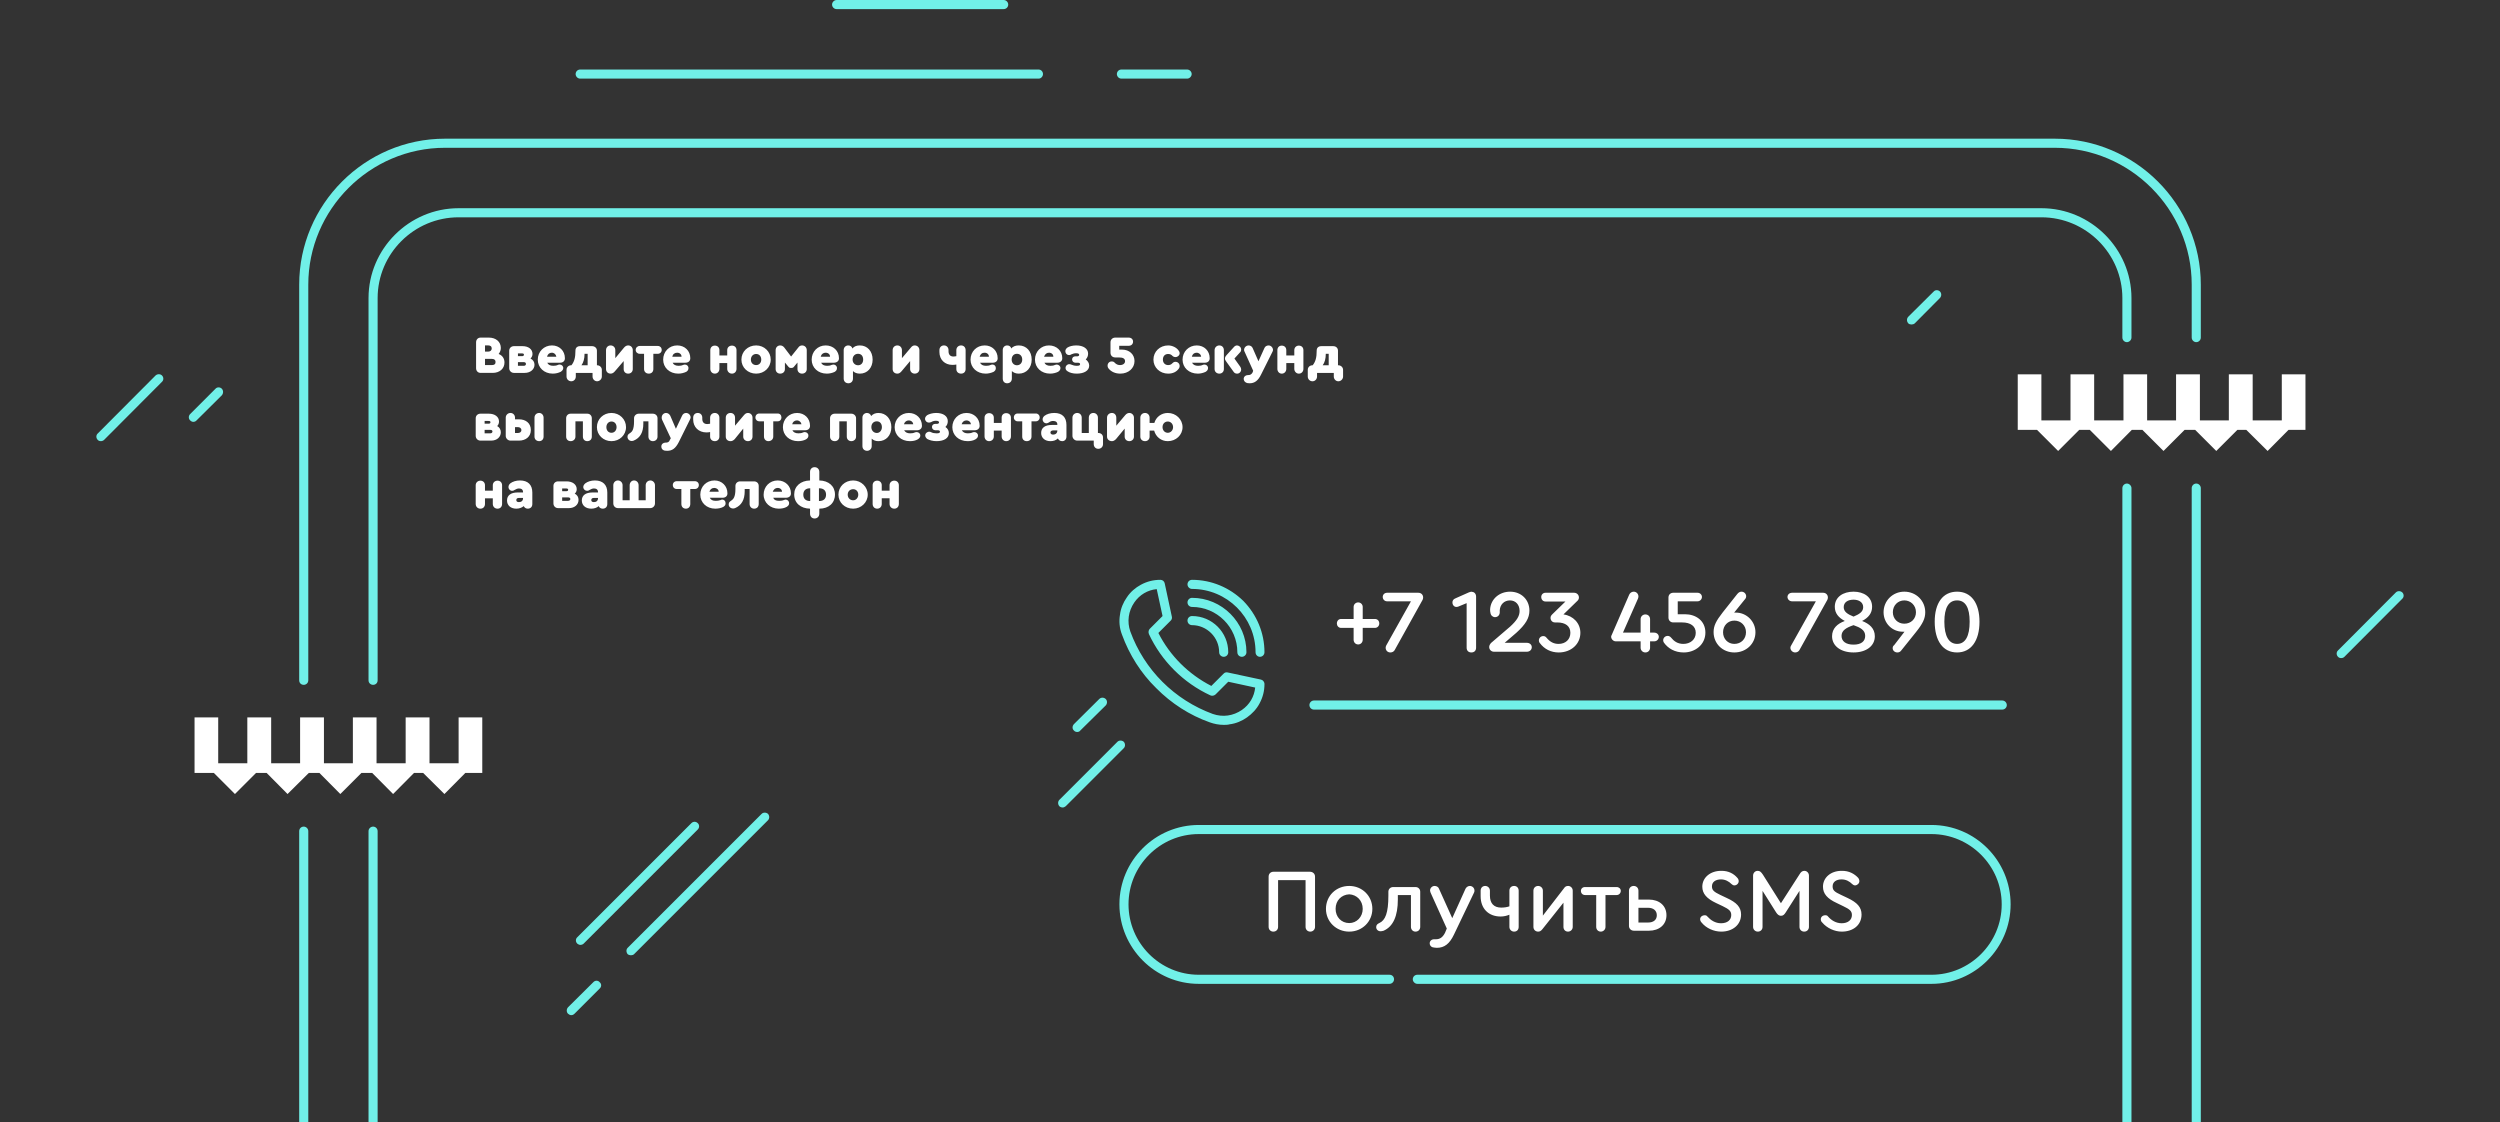 <?xml version="1.0" encoding="UTF-8"?> <!-- Creator: CorelDRAW X8 --> <svg xmlns="http://www.w3.org/2000/svg" xmlns:xlink="http://www.w3.org/1999/xlink" xml:space="preserve" width="137.372mm" height="61.671mm" style="shape-rendering:geometricPrecision; text-rendering:geometricPrecision; image-rendering:optimizeQuality; fill-rule:evenodd; clip-rule:evenodd" viewBox="0 0 13737 6167"><rect x="0" y="0" width="13737" height="6167" fill="#333333" stroke="none"/> <defs> <style type="text/css"> <![CDATA[ .fil0 {fill:#71F0E8} .fil1 {fill:white} ]]> </style> </defs> <g id="Слой_x0020_1">  <path class="fil0" d="M1644 6167l0 -1600c0,-14 11,-25 25,-25 13,0 25,11 25,25l0 1600 -50 0zm5080 -2184c-26,0 -52,-5 -77,-14 -110,-39 -211,-104 -294,-188 -84,-82 -148,-184 -188,-294 -14,-36 -17,-73 -11,-109 4,-34 18,-68 38,-96 19,-29 47,-53 77,-69 33,-18 69,-27 107,-27 12,0 22,8 24,20l39 182c2,8 0,17 -7,23l-67 67c64,126 166,227 291,291l67 -67c6,-7 15,-9 23,-7l182 39c11,2 20,12 20,25 0,37 -9,73 -27,106 -16,31 -41,57 -69,77 -28,20 -62,34 -96,38 -10,3 -22,3 -32,3zm0 -374c-13,0 -25,-11 -25,-25 0,-82 -68,-149 -149,-149 -14,0 -25,-11 -25,-25 0,-14 11,-25 25,-25 110,0 199,89 199,199 0,14 -11,25 -25,25zm100 0c-14,0 -25,-11 -25,-25 0,-137 -112,-249 -249,-249 -14,0 -25,-11 -25,-25 0,-13 11,-25 25,-25 164,0 299,135 299,299 0,14 -12,25 -25,25l0 0zm99 0c-13,0 -24,-11 -24,-25 0,-192 -157,-348 -349,-348 -14,0 -25,-12 -25,-25 0,-14 11,-25 25,-25 106,0 206,42 282,116 74,76 116,176 116,282 0,14 -11,25 -25,25l0 0zm-567 -372c-50,5 -94,31 -123,73 -33,48 -41,106 -22,160 77,211 243,376 453,453 55,19 112,11 160,-22 42,-29 68,-73 73,-123l-148 -32 -70 70c-8,7 -19,9 -28,5 -149,-69 -269,-189 -338,-337 -4,-11 -2,-22 5,-29l70 -70 -32 -148 0 0zm-194 -2855l361 0c13,0 25,11 25,25 0,13 -12,25 -25,25l-361 0c-14,0 -25,-12 -25,-25 0,-14 11,-25 25,-25zm-1565 -382l918 0c14,0 25,12 25,25 0,14 -11,25 -25,25l-918 0c-13,0 -25,-11 -25,-25 0,-13 12,-25 25,-25zm-1409 382l2519 0c13,0 24,11 24,25 0,13 -11,25 -24,25l-2519 0c-14,0 -25,-12 -25,-25 0,-14 11,-25 25,-25zm-2634 2042c-6,0 -13,-2 -17,-7 -10,-10 -10,-26 0,-35l318 -319c10,-9 26,-9 35,0 10,10 10,26 0,35l-318 319c-5,5 -12,7 -18,7zm12310 1192c-7,0 -12,-2 -17,-7 -10,-10 -10,-26 0,-35l318 -319c9,-9 25,-9 35,0 10,10 10,26 0,35l-318 319c-5,5 -11,7 -18,7zm-11802 -1298c-6,0 -12,-3 -17,-8 -10,-9 -10,-25 0,-35l139 -139c9,-10 25,-10 35,0 9,10 9,25 0,36l-139 138c-4,5 -11,8 -18,8zm4857 1704c-6,0 -13,-2 -18,-8 -10,-9 -10,-24 0,-35l139 -138c10,-10 25,-10 36,0 9,9 9,25 0,35l-140 138c-4,6 -11,8 -17,8zm4584 -2239c-6,0 -13,-2 -17,-6 -10,-11 -10,-27 0,-37l139 -138c9,-10 25,-10 35,0 9,9 9,25 0,35l-139 140c-5,4 -11,6 -18,6zm-7364 3795c-7,0 -12,-3 -18,-8 -9,-9 -9,-25 0,-35l139 -138c10,-11 26,-11 35,0 11,9 11,25 0,35l-138 138c-5,5 -11,8 -18,8zm328 -329c-6,0 -13,-2 -18,-6 -9,-11 -9,-26 0,-35l736 -736c9,-9 25,-9 35,0 9,10 9,26 0,35l-736 736c-4,4 -11,6 -17,6zm2372 -812c-7,0 -14,-3 -18,-7 -9,-10 -9,-26 0,-35l319 -319c9,-9 25,-9 35,0 9,10 9,26 0,35l-319 319c-5,4 -11,7 -17,7zm-2650 755c-6,0 -12,-3 -17,-7 -10,-10 -10,-26 0,-35l627 -627c10,-10 25,-10 35,0 10,9 10,25 0,35l-627 627c-4,4 -11,7 -18,7zm4599 164l2825 0c212,0 386,-174 386,-387 0,-212 -174,-386 -386,-386l-4026 0c-213,0 -386,174 -386,386 0,213 173,387 386,387l1048 0c14,0 25,10 25,25 0,13 -11,25 -25,25l-1048 0c-240,0 -436,-197 -436,-437 0,-240 196,-436 436,-436l4026 0c240,0 435,196 435,436 0,240 -195,437 -435,437l-2825 0c-13,0 -25,-12 -25,-25 0,-15 12,-25 25,-25zm-568 -1507l3782 0c14,0 25,12 25,25 0,14 -11,25 -25,25l-3782 0c-14,0 -25,-11 -25,-25 0,-13 11,-25 25,-25zm-5195 2318l0 -1600c0,-14 12,-25 25,-25 14,0 25,11 25,25l0 1600 -50 0zm0 -2429l0 -2100c0,-271 223,-494 495,-494l8697 0c272,0 495,223 495,494l0 217c0,13 -12,25 -25,25 -14,0 -25,-12 -25,-25l0 -217c0,-244 -200,-444 -445,-444l-8697 0c-245,0 -445,200 -445,444l0 2100c0,15 -11,25 -25,25 -13,0 -25,-10 -25,-25zm9687 -1056l0 3485 -50 0 0 -3485c0,-13 11,-25 25,-25 13,0 25,12 25,25zm-10068 1056l0 -2174c0,-441 361,-802 801,-802l8846 0c441,0 802,361 802,802l0 291c0,13 -11,25 -25,25 -14,0 -25,-12 -25,-25l0 -291c0,-413 -338,-752 -752,-752l-8846 0c-413,0 -751,339 -751,752l0 2174c0,15 -12,25 -25,25 -14,0 -25,-10 -25,-25l0 0zm10449 -1056l0 3485 -50 0 0 -3485c0,-13 11,-25 25,-25 14,0 25,12 25,25z"></path> <path class="fil1" d="M11087 2057l130 0 0 253 160 0 0 -253 130 0 0 253 161 0 0 -253 130 0 0 253 159 0 0 -253 131 0 0 253 159 0 0 -253 131 0 0 253 160 0 0 -253 130 0 0 305 -93 0 -115 116 -117 -116 -49 0 -116 116 -116 -116 -58 0 -116 116 -116 -116 -58 0 -115 116 -116 -116 -58 0 -116 116 -116 -116 -106 0c0,-102 0,-203 0,-305zm-10018 1885l130 0 0 252 160 0 0 -252 131 0 0 252 159 0 0 -252 131 0 0 252 159 0 0 -252 130 0 0 252 160 0 0 -252 131 0 0 252 160 0 0 -252 130 0 0 305 -93 0 -115 116 -117 -116 -50 0 -115 116 -115 -116 -59 0 -116 116 -115 -116 -58 0 -117 116 -115 -116 -58 0 -116 116 -116 -116 -106 0c0,-102 0,-203 0,-305zm1671 -1997c7,-9 12,-20 12,-33 0,-34 -27,-57 -66,-57l-45 0c-15,0 -25,11 -25,26l0 142c0,15 10,26 25,26l66 0c38,0 65,-23 65,-57 0,-23 -12,-39 -32,-47zm117 695c-21,0 -40,6 -53,16 -7,6 -10,13 -10,20 0,12 9,21 20,21 5,0 8,-1 14,-5 8,-5 16,-8 24,-8 14,0 22,7 22,20l0 2 -30 0c-37,0 -58,16 -58,44 0,27 20,45 51,45 16,0 30,-5 41,-14 4,9 12,14 22,14 15,0 25,-10 25,-25l0 -64c0,-42 -24,-66 -68,-66zm-5 119c-9,0 -15,-3 -15,-11 0,-7 4,-12 14,-12l23 0 0 2c0,13 -9,21 -22,21zm306 -46c7,-7 11,-15 11,-25 0,-26 -23,-43 -56,-43l-46 0c-15,0 -26,10 -26,25l0 96c0,15 11,26 26,26l59 0c31,0 53,-19 53,-45 0,-15 -7,-28 -21,-34zm-69 -29l22 0c8,0 11,3 11,7 0,6 -4,8 -11,8l-22 0 0 -15zm32 68l-32 0 0 -19 32 0c8,0 13,3 13,9 0,6 -5,10 -13,10zm148 -112c-21,0 -40,6 -53,16 -7,6 -11,13 -11,20 0,12 10,21 21,21 5,0 8,-1 14,-5 8,-5 16,-8 24,-8 14,0 22,7 22,20l0 2 -30 0c-38,0 -59,16 -59,44 0,27 21,45 52,45 16,0 31,-5 41,-14 3,9 12,14 22,14 15,0 25,-10 25,-25l0 -64c0,-42 -25,-66 -68,-66zm-5 119c-9,0 -15,-3 -15,-11 0,-7 4,-12 14,-12l23 0 0 2c0,13 -9,21 -22,21zm132 33l177 0c14,0 26,-11 26,-26l0 -100c0,-14 -12,-26 -25,-26 -15,0 -26,12 -26,26l0 83 -39 0 0 -83c0,-14 -10,-26 -25,-26 -14,0 -24,12 -24,26l0 83 -39 0 0 -83c0,-14 -11,-26 -26,-26 -14,0 -25,12 -25,26l0 100c0,15 11,26 26,26zm373 3c14,0 24,-10 24,-26l0 -82 25 0c13,0 22,-9 22,-22 0,-12 -9,-21 -22,-21l-99 0c-13,0 -22,9 -22,21 0,13 9,22 22,22l25 0 0 82c0,16 10,26 25,26zm157 -155c-45,0 -78,34 -78,78 0,44 35,77 82,77 16,0 32,-3 45,-10 9,-6 12,-11 12,-20 0,-12 -8,-20 -19,-20 -4,0 -6,2 -9,3 -8,3 -18,4 -26,4 -17,0 -27,-5 -33,-17l71 0c15,0 26,-9 26,-23l0 -2c0,-39 -30,-70 -71,-70zm-1 41c13,0 24,9 24,21l-51 0c4,-13 13,-21 27,-21zm218 -36l-76 0c-14,0 -26,10 -26,25l0 17c0,45 -12,56 -22,63 -8,6 -15,9 -15,22 0,12 10,22 24,22 2,0 7,0 11,-2 35,-15 53,-45 53,-93l0 -12 27 0 0 82c0,16 11,26 25,26 15,0 25,-10 25,-26l0 -99c0,-15 -11,-25 -26,-25zm130 -5c-44,0 -77,34 -77,78 0,44 36,77 83,77 16,0 32,-3 44,-10 9,-6 13,-11 13,-20 0,-12 -9,-20 -20,-20 -3,0 -5,2 -10,3 -7,3 -17,4 -25,4 -17,0 -28,-5 -32,-17l70 0c16,0 27,-9 27,-23l0 -2c0,-39 -31,-70 -73,-70zm0 41c14,0 24,9 24,21l-51 0c5,-13 14,-21 27,-21zm315 36c0,-45 -34,-76 -86,-77l0 -47c0,-15 -11,-26 -26,-26 -15,0 -25,11 -25,26l0 47c-52,1 -87,32 -87,77 0,47 35,77 87,78l0 27c0,16 10,27 25,27 15,0 26,-11 26,-27l0 -27c52,0 86,-31 86,-78zm-174 1c0,-22 13,-35 37,-35l1 0 0 70 -1 0c-24,0 -37,-13 -37,-35zm87 35l-1 0 0 -70 1 0c25,0 38,13 38,35 0,22 -13,35 -38,35zm187 -113c-46,0 -81,34 -81,78 0,43 35,77 81,77 44,0 80,-34 80,-77 0,-43 -36,-78 -80,-78zm0 48c16,0 28,12 28,30 0,17 -12,31 -28,31 -17,0 -30,-13 -30,-31 0,-18 13,-30 30,-30zm226 -47c-15,0 -26,11 -26,25l0 30 -43 0 0 -30c0,-14 -10,-25 -25,-25 -15,0 -25,11 -25,25l0 103c0,15 10,26 25,26 15,0 25,-11 25,-26l0 -31 43 0 0 31c0,15 11,26 26,26 15,0 25,-11 25,-26l0 -103c0,-14 -10,-25 -25,-25zm-2231 -743c11,0 19,5 19,17 0,10 -8,17 -19,17l-18 0 0 -34 18 0zm20 108l-38 0 0 -34 38 0c13,0 20,6 20,17 0,12 -7,17 -20,17zm212 -36c7,-7 11,-15 11,-25 0,-26 -22,-43 -55,-43l-47 0c-14,0 -26,10 -26,25l0 96c0,15 12,26 26,26l59 0c31,0 54,-19 54,-45 0,-15 -8,-27 -22,-34zm-69 -28l23 0c6,0 10,2 10,7 0,5 -4,8 -10,8l-23 0 0 -15zm33 68l-33 0 0 -20 33 0c7,0 11,4 11,10 0,5 -4,10 -11,10zm154 -112c-44,0 -78,34 -78,78 0,44 35,77 82,77 17,0 32,-4 44,-10 9,-6 14,-12 14,-21 0,-11 -9,-19 -20,-19 -4,0 -6,1 -9,2 -8,4 -19,5 -26,5 -17,0 -28,-6 -33,-17l71 0c15,0 26,-9 26,-24l0 -1c0,-40 -30,-70 -71,-70zm-1 40c13,0 23,9 25,22l-51 0c3,-14 13,-22 26,-22zm249 69l-1 0 0 -80c0,-15 -12,-25 -27,-25l-66 0c-15,0 -25,9 -25,24l0 0c0,38 -6,61 -22,81l-1 0c-15,0 -26,11 -26,25l0 37c0,14 11,26 26,26 15,0 25,-12 25,-26l0 -20 92 0 0 20c0,14 11,26 25,26 14,0 26,-12 26,-26l0 -37c0,-14 -12,-25 -26,-25zm-69 -63l17 0 0 63 -34 0c11,-15 17,-36 17,-63zm240 -46c-9,0 -16,4 -23,12l-48 58 0 -44c0,-15 -11,-26 -26,-26 -14,0 -25,11 -25,26l0 104c0,15 11,25 25,25 9,0 16,-4 23,-12l49 -57 0 44c0,15 10,25 25,25 14,0 25,-10 25,-25l0 -104c0,-15 -11,-26 -25,-26zm113 155c15,0 25,-10 25,-25l0 -84 25 0c12,0 21,-9 21,-21 0,-13 -9,-22 -21,-22l-100 0c-12,0 -22,9 -22,22 0,12 10,21 22,21l24 0 0 84c0,15 11,25 26,25zm156 -155c-44,0 -77,34 -77,78 0,44 35,77 83,77 16,0 31,-4 44,-10 9,-6 12,-12 12,-21 0,-11 -9,-19 -20,-19 -2,0 -6,1 -9,2 -8,4 -17,5 -25,5 -17,0 -28,-6 -33,-17l70 0c16,0 27,-9 27,-24l0 -1c0,-40 -30,-70 -72,-70zm0 40c14,0 24,9 24,22l-51 0c3,-14 13,-22 27,-22zm301 -39c-15,0 -26,10 -26,25l0 29 -43 0 0 -29c0,-15 -10,-25 -25,-25 -15,0 -25,10 -25,25l0 103c0,14 10,26 25,26 15,0 25,-12 25,-26l0 -32 43 0 0 32c0,14 11,26 26,26 15,0 25,-12 25,-26l0 -103c0,-15 -10,-25 -25,-25zm133 -1c-46,0 -81,34 -81,78 0,43 35,77 81,77 45,0 80,-34 80,-77 0,-43 -35,-78 -80,-78zm0 47c17,0 28,13 28,31 0,17 -11,30 -28,30 -17,0 -29,-12 -29,-30 0,-18 12,-31 29,-31zm132 108c15,0 26,-10 26,-25l0 -36 20 24c4,5 9,6 14,6 6,0 11,-1 15,-6l20 -24 0 36c0,15 11,25 25,25 15,0 26,-10 26,-25l0 -104c0,-15 -11,-26 -26,-26 -9,0 -16,5 -20,11l-40 50 -38 -50c-5,-6 -12,-11 -22,-11 -14,0 -25,11 -25,26l0 104c0,15 11,25 25,25zm250 -155c-44,0 -77,34 -77,78 0,44 35,77 83,77 16,0 32,-4 44,-10 9,-6 12,-12 12,-21 0,-11 -9,-19 -20,-19 -2,0 -6,1 -9,2 -8,4 -17,5 -25,5 -17,0 -28,-6 -33,-17l70 0c16,0 28,-9 28,-24l0 -1c0,-40 -31,-70 -73,-70zm-1 40c15,0 25,9 25,22l-51 0c3,-14 14,-22 26,-22zm189 -40c-18,0 -32,5 -41,17 -3,-11 -12,-17 -23,-17 -14,0 -25,11 -25,25l0 157c0,16 11,26 26,26 14,0 25,-10 25,-26l0 -41c9,9 22,14 38,14 41,0 70,-32 70,-77 0,-46 -29,-78 -70,-78zm-10 109c-17,0 -30,-13 -30,-31 0,-20 13,-32 30,-32 17,0 28,12 28,32 0,18 -11,31 -28,31zm311 -109c-8,0 -15,4 -21,12l-49 58 0 -44c0,-15 -11,-26 -25,-26 -15,0 -26,11 -26,26l0 104c0,15 11,25 26,25 8,0 15,-4 22,-12l48 -57 0 44c0,15 12,25 25,25 15,0 26,-10 26,-25l0 -104c0,-15 -11,-26 -26,-26zm255 0c-15,0 -26,11 -26,26l0 33c-6,1 -11,2 -16,2 -17,0 -27,-10 -27,-29l0 -6c0,-15 -10,-26 -25,-26 -15,0 -25,11 -25,26l0 10c0,42 29,71 72,71 8,0 15,-1 21,-2l0 25c0,15 11,25 26,25 15,0 25,-10 25,-25l0 -104c0,-15 -10,-26 -25,-26zm130 0c-45,0 -78,34 -78,78 0,44 35,77 83,77 15,0 31,-4 44,-10 9,-6 12,-12 12,-21 0,-11 -8,-19 -19,-19 -3,0 -6,1 -9,2 -8,4 -18,5 -26,5 -17,0 -27,-6 -33,-17l70 0c16,0 27,-9 27,-24l0 -1c0,-40 -30,-70 -71,-70zm-1 40c14,0 24,9 24,22l-51 0c4,-14 13,-22 27,-22zm188 -40c-17,0 -32,5 -41,17 -3,-11 -11,-17 -23,-17 -14,0 -24,11 -24,25l0 157c0,16 10,26 24,26 15,0 26,-10 26,-26l0 -41c10,9 22,14 38,14 42,0 71,-32 71,-77 0,-46 -29,-78 -71,-78zm-10 109c-17,0 -29,-13 -29,-31 0,-20 12,-32 29,-32 17,0 29,12 29,32 0,18 -12,31 -29,31zm176 -109c-44,0 -77,34 -77,78 0,44 35,77 83,77 16,0 32,-4 44,-10 9,-6 13,-12 13,-21 0,-11 -10,-19 -21,-19 -2,0 -4,1 -9,2 -7,4 -17,5 -25,5 -17,0 -28,-6 -33,-17l71 0c15,0 27,-9 27,-24l0 -1c0,-40 -31,-70 -73,-70zm0 40c14,0 24,9 24,22l-51 0c5,-14 14,-22 27,-22zm202 37c9,-9 13,-20 13,-32 0,-27 -26,-45 -65,-45 -21,0 -38,5 -49,12 -8,6 -11,13 -11,19 0,13 9,22 21,22 4,0 8,-1 12,-4 9,-4 16,-6 27,-6 11,0 16,3 16,9 0,4 -4,8 -11,8l-10 0c-10,0 -18,6 -18,17 0,10 8,18 18,18l13 0c9,0 13,3 13,8 0,6 -5,9 -18,9 -12,0 -23,-3 -29,-6 -5,-2 -8,-3 -12,-3 -12,0 -21,9 -21,21 0,7 3,13 11,18 11,8 30,13 50,13 42,0 69,-17 69,-44 0,-14 -8,-26 -19,-34zm200 -54l-16 0 0 -21 52 0c14,0 24,-9 24,-23 0,-13 -10,-22 -24,-22l-74 0c-15,0 -26,11 -26,26l0 57c0,16 11,26 26,26l20 0c24,0 34,7 34,21 0,12 -11,21 -28,21 -11,0 -20,-4 -29,-13 -3,-5 -10,-7 -17,-7 -12,0 -22,10 -22,23 0,5 1,10 4,14 15,20 39,30 66,30 45,0 78,-30 78,-69 0,-37 -29,-63 -68,-63zm253 132c26,0 47,-10 60,-30 2,-3 3,-8 3,-12 0,-13 -10,-23 -23,-23 -6,0 -11,2 -17,8 -6,7 -14,10 -23,10 -17,0 -29,-12 -29,-30 0,-20 12,-31 29,-31 10,0 18,4 23,10 5,5 11,7 17,7 13,0 23,-10 23,-21 0,-5 -1,-9 -5,-14 -11,-17 -35,-29 -58,-29 -46,0 -81,34 -81,78 0,43 35,77 81,77zm157 -155c-44,0 -78,34 -78,78 0,44 35,77 84,77 15,0 30,-4 43,-10 9,-6 13,-12 13,-21 0,-11 -9,-19 -20,-19 -4,0 -6,1 -9,2 -8,4 -18,5 -26,5 -16,0 -27,-6 -33,-17l71 0c15,0 26,-9 26,-24l0 -1c0,-40 -30,-70 -71,-70zm-1 40c13,0 24,9 25,22l-51 0c3,-14 13,-22 26,-22zm208 32l29 -32c6,-5 8,-11 8,-17 0,-13 -10,-22 -22,-23 -7,0 -13,3 -18,9l-40 44c-7,8 -9,13 -9,19 0,6 2,10 8,18l41 57c4,5 10,8 18,8 12,0 22,-10 22,-23 0,-6 -2,-10 -5,-15l-32 -45zm-83 -72c-14,0 -26,11 -26,26l0 104c0,15 12,25 26,25 14,0 25,-10 25,-25l0 -104c0,-15 -10,-26 -25,-26zm271 0c-10,0 -19,5 -23,14l-33 73 -32 -73c-4,-9 -13,-14 -22,-14 -13,0 -25,11 -25,25 0,3 1,7 4,12l46 102 -3 9c-6,11 -13,15 -25,15l0 0c-14,0 -24,9 -24,21 0,8 5,16 11,19 6,4 13,5 21,5 28,0 47,-14 64,-49l61 -122c3,-5 4,-9 4,-12 0,-14 -12,-25 -24,-25zm166 1c-14,0 -25,10 -25,25l0 29 -44 0 0 -29c0,-15 -10,-25 -25,-25 -14,0 -24,10 -24,25l0 103c0,14 10,26 24,26 15,0 25,-12 25,-26l0 -32 44 0 0 32c0,14 11,26 25,26 15,0 25,-12 25,-26l0 -103c0,-15 -10,-25 -25,-25zm217 108l-2 0 0 -80c0,-15 -11,-25 -26,-25l-66 0c-15,0 -25,9 -25,24l0 0c0,38 -6,61 -22,81l-1 0c-15,0 -26,11 -26,25l0 37c0,14 11,26 26,26 14,0 25,-12 25,-26l0 -20 92 0 0 20c0,14 11,26 25,26 14,0 26,-12 26,-26l0 -37c0,-14 -12,-25 -26,-25zm-69 -63l16 0 0 63 -33 0c11,-15 17,-36 17,-63zm-4553 397c6,-6 10,-14 10,-25 0,-26 -23,-43 -56,-43l-46 0c-15,0 -26,11 -26,25l0 97c0,14 11,26 26,26l59 0c32,0 53,-20 53,-46 0,-14 -7,-27 -20,-34zm-69 -28l21 0c8,0 11,2 11,7 0,6 -4,8 -11,8l-21 0 0 -15zm31 68l-31 0 0 -19 31 0c8,0 12,3 12,9 0,5 -4,10 -12,10zm111 -112c-14,0 -26,11 -26,26l0 100c0,14 12,26 26,26l47 0c36,0 65,-21 65,-58 0,-39 -29,-59 -65,-59l-22 0 0 -9c0,-15 -11,-26 -25,-26zm158 155c14,0 24,-10 24,-25l0 -104c0,-15 -11,-26 -24,-26 -15,0 -26,11 -26,26l0 104c0,15 11,25 26,25zm-116 -77c9,0 18,6 18,16 0,11 -9,16 -18,16l-17 0 0 -32 17 0zm289 77c14,0 26,-10 26,-25l0 -84 41 0 0 84c0,15 10,25 24,25 15,0 25,-10 25,-25l0 -101c0,-14 -10,-25 -25,-25l-91 0c-15,0 -25,11 -25,25l0 101c0,15 10,25 25,25zm224 -155c-45,0 -80,34 -80,78 0,43 35,77 80,77 45,0 80,-34 80,-77 0,-43 -35,-78 -80,-78zm0 47c17,0 28,13 28,31 0,17 -11,31 -28,31 -17,0 -28,-13 -28,-31 0,-18 12,-31 28,-31zm227 -43l-77 0c-14,0 -26,11 -26,25l0 17c0,46 -11,57 -21,64 -8,5 -15,9 -15,21 0,13 10,23 23,23 3,0 7,0 11,-2 36,-15 53,-46 53,-93l0 -13 28 0 0 84c0,15 11,25 24,25 15,0 26,-10 26,-25l0 -101c0,-14 -11,-25 -26,-25zm183 -4c-10,0 -18,6 -22,15l-34 72 -31 -72c-5,-9 -13,-15 -23,-15 -13,0 -24,11 -24,25 0,3 0,8 2,12l48 102 -5 9c-4,12 -12,15 -23,15l-2 0c-12,0 -22,9 -22,21 0,8 3,16 11,20 5,3 11,4 21,4 28,0 46,-13 64,-48l61 -123c2,-4 4,-9 4,-12 0,-14 -12,-25 -25,-25zm158 0c-15,0 -26,11 -26,26l0 33c-6,1 -11,2 -16,2 -17,0 -27,-10 -27,-28l0 -7c0,-15 -10,-26 -25,-26 -15,0 -25,11 -25,26l0 10c0,42 30,71 73,71 8,0 14,-1 20,-2l0 25c0,15 11,25 26,25 14,0 25,-10 25,-25l0 -104c0,-15 -11,-26 -25,-26zm182 0c-9,0 -15,4 -22,12l-49 58 0 -44c0,-15 -10,-26 -25,-26 -15,0 -26,11 -26,26l0 104c0,15 11,25 26,25 8,0 15,-3 23,-11l47 -58 0 44c0,15 12,25 26,25 14,0 25,-10 25,-25l0 -104c0,-15 -11,-26 -25,-26zm112 155c15,0 27,-10 27,-25l0 -84 24 0c13,0 21,-9 21,-21 0,-13 -8,-22 -21,-22l-100 0c-13,0 -22,9 -22,22 0,12 9,21 22,21l25 0 0 84c0,15 11,25 24,25zm158 -155c-44,0 -78,34 -78,78 0,44 35,77 83,77 16,0 31,-3 44,-10 9,-6 13,-11 13,-21 0,-11 -9,-19 -20,-19 -4,0 -6,1 -9,2 -8,4 -18,5 -26,5 -16,0 -28,-6 -33,-17l71 0c15,0 26,-9 26,-24l0 -1c0,-40 -30,-70 -71,-70zm-1 41c13,0 23,9 25,21l-51 0c3,-13 13,-21 26,-21zm208 114c14,0 25,-10 25,-25l0 -84 41 0 0 84c0,15 11,25 25,25 14,0 26,-10 26,-25l0 -101c0,-14 -12,-25 -26,-25l-91 0c-15,0 -26,11 -26,25l0 101c0,15 11,25 26,25zm240 -155c-17,0 -31,6 -40,17 -3,-10 -12,-17 -23,-17 -14,0 -25,11 -25,25l0 157c0,16 11,26 26,26 13,0 25,-10 25,-26l0 -41c9,9 21,14 37,14 42,0 71,-32 71,-77 0,-45 -29,-78 -71,-78zm-9 110c-17,0 -30,-14 -30,-32 0,-19 12,-32 30,-32 17,0 28,13 28,32 0,18 -12,32 -28,32zm176 -110c-44,0 -78,34 -78,78 0,44 35,77 84,77 16,0 31,-3 43,-10 9,-6 14,-11 14,-21 0,-11 -9,-19 -21,-19 -3,0 -5,1 -9,2 -8,4 -18,5 -26,5 -16,0 -27,-6 -33,-17l72 0c14,0 26,-9 26,-24l0 -1c0,-40 -31,-70 -72,-70zm-1 41c14,0 24,9 25,21l-51 0c4,-13 14,-21 26,-21zm202 36c9,-9 13,-19 13,-32 0,-27 -24,-45 -64,-45 -20,0 -39,6 -49,12 -8,6 -12,13 -12,20 0,12 10,21 21,21 5,0 8,-1 13,-3 9,-5 16,-7 26,-7 11,0 17,3 17,9 0,5 -5,8 -12,8l-9 0c-10,0 -18,7 -18,17 0,10 8,18 18,18l13 0c9,0 13,3 13,8 0,7 -6,9 -19,9 -11,0 -22,-2 -29,-6 -4,-2 -7,-3 -10,-3 -13,0 -23,9 -23,21 0,7 4,13 11,19 13,7 31,12 51,12 42,0 68,-17 68,-44 0,-14 -7,-26 -19,-34zm116 -77c-44,0 -78,34 -78,78 0,44 35,77 84,77 16,0 31,-3 43,-10 9,-6 14,-11 14,-21 0,-11 -9,-19 -21,-19 -3,0 -5,1 -9,2 -8,4 -18,5 -26,5 -16,0 -27,-6 -33,-17l72 0c14,0 26,-9 26,-24l0 -1c0,-40 -31,-70 -72,-70zm-1 41c14,0 24,9 25,21l-51 0c4,-13 14,-21 26,-21zm219 -40c-15,0 -25,10 -25,25l0 29 -43 0 0 -29c0,-15 -11,-25 -26,-25 -14,0 -25,10 -25,25l0 103c0,15 11,26 25,26 15,0 26,-11 26,-26l0 -32 43 0 0 32c0,15 11,26 25,26 15,0 26,-11 26,-26l0 -103c0,-15 -11,-25 -26,-25zm113 154c15,0 26,-10 26,-25l0 -84 24 0c12,0 21,-9 21,-21 0,-13 -9,-22 -21,-22l-100 0c-12,0 -21,9 -21,22 0,12 9,21 21,21l25 0 0 84c0,15 10,25 25,25zm151 -155c-22,0 -41,6 -54,16 -6,5 -10,12 -10,20 0,11 9,21 22,21 4,0 6,-2 13,-5 7,-6 15,-8 23,-8 15,0 23,7 23,19l0 3 -31 0c-36,0 -58,15 -58,44 0,27 21,45 51,45 17,0 31,-5 41,-15 4,9 12,15 24,15 13,0 23,-10 23,-25l0 -64c0,-42 -23,-66 -67,-66zm-6 119c-9,0 -15,-4 -15,-12 0,-6 6,-11 14,-11l24 0 0 1c0,14 -10,22 -23,22zm221 -119c-15,0 -25,11 -25,26l0 84 -39 0 0 -84c0,-15 -10,-26 -25,-26 -14,0 -26,11 -26,26l0 100c0,14 12,26 26,26l91 0 0 19c0,15 10,26 25,26 15,0 26,-11 26,-26l0 -36c0,-15 -11,-25 -26,-25l-2 0 0 -84c0,-15 -11,-26 -25,-26zm198 0c-9,0 -16,4 -23,12l-49 58 0 -44c0,-15 -10,-26 -24,-26 -15,0 -27,11 -27,26l0 104c0,15 12,25 27,25 7,0 14,-3 22,-11l48 -58 0 44c0,15 11,25 26,25 13,0 25,-10 25,-25l0 -104c0,-15 -12,-26 -25,-26zm211 0c-36,0 -65,23 -74,55l-26 0 0 -29c0,-15 -11,-26 -25,-26 -15,0 -26,11 -26,26l0 104c0,15 11,25 26,25 14,0 25,-10 25,-25l0 -33 25 0c9,34 38,58 75,58 45,0 81,-34 81,-77 0,-43 -36,-78 -81,-78zm0 109c-17,0 -29,-14 -29,-31 0,-18 12,-31 29,-31 16,0 29,13 29,31 0,17 -13,31 -29,31zm-3683 263c-15,0 -26,11 -26,25l0 30 -43 0 0 -30c0,-14 -10,-25 -25,-25 -15,0 -26,11 -26,25l0 103c0,15 11,26 26,26 15,0 25,-11 25,-26l0 -31 43 0 0 31c0,15 11,26 26,26 15,0 25,-11 25,-26l0 -103c0,-14 -10,-25 -25,-25zm4729 900c14,0 25,-11 25,-26l0 -65 67 0c15,0 24,-12 24,-24 0,-14 -9,-25 -24,-25l-67 0 0 -66c0,-14 -11,-25 -25,-25 -14,0 -25,11 -25,25l0 66 -69 0c-14,0 -23,11 -23,25 0,12 9,24 23,24l69 0 0 65c0,15 11,26 25,26zm331 -284l-172 0c-14,0 -24,10 -24,23 0,13 10,24 24,24l131 0 -136 243c-2,4 -3,9 -3,12 0,15 11,26 26,26 9,0 18,-4 23,-12l154 -277c2,-5 3,-8 3,-13 0,-15 -11,-26 -26,-26zm294 -6c-7,0 -11,2 -17,4l-72 32c-14,5 -18,14 -18,23 0,15 10,25 22,25 6,0 11,-2 15,-4l41 -17 0 245c0,16 10,26 26,26 16,0 26,-10 26,-26l0 -281c0,-15 -10,-26 -23,-26l0 -1zm302 281l-122 0 64 -55c51,-46 72,-81 72,-122 0,-60 -45,-104 -106,-104 -59,0 -106,40 -110,96 0,8 0,15 2,21 2,14 13,23 25,23 14,0 25,-10 26,-25 0,-2 0,-8 0,-13 2,-31 24,-54 56,-54 31,0 53,23 53,58 0,28 -15,52 -52,86l-105 90c-6,7 -10,14 -10,22 0,15 12,26 26,26l181 0c15,0 27,-10 27,-25 0,-14 -12,-24 -27,-24zm201 -156l76 -74c6,-5 9,-12 9,-19 0,-15 -12,-26 -26,-26l-158 0c-13,0 -23,10 -23,23 0,15 10,25 23,25l110 0 -72 70c-7,7 -10,12 -10,20 0,14 10,25 24,25l12 0c47,0 73,21 73,57 0,36 -26,61 -65,61 -26,0 -47,-11 -66,-34 -5,-6 -10,-9 -18,-9 -13,0 -24,10 -24,24 0,4 1,10 5,14 25,34 62,52 104,52 68,0 119,-46 119,-108 0,-53 -40,-94 -93,-101zm498 100l-22 0 0 -74c0,-15 -11,-26 -26,-26 -14,0 -26,11 -26,26l0 74 -97 0 83 -188c1,-5 2,-7 2,-10 0,-15 -11,-27 -26,-27 -11,0 -21,7 -25,17l-95 219c-2,4 -4,8 -4,11 0,14 12,26 26,26l136 0 0 35c0,15 12,26 26,26 15,0 26,-11 26,-26l0 -35 22 0c16,0 26,-12 26,-25 0,-12 -10,-23 -26,-23zm170 -101l-40 0 0 -71 109 0c13,0 24,-11 24,-24 0,-13 -11,-23 -24,-23l-134 0c-15,0 -26,11 -26,26l0 110c0,16 11,27 26,27l49 0c47,0 75,21 75,57 0,37 -30,61 -68,61 -32,0 -52,-15 -68,-35 -5,-6 -12,-9 -18,-9 -14,0 -25,11 -25,24 0,5 2,10 4,13 23,32 60,54 109,54 63,0 119,-43 119,-109 0,-66 -53,-101 -112,-101zm280 -9c-3,0 -6,0 -10,0l59 -73c5,-5 7,-11 7,-17 0,-13 -11,-25 -26,-25 -8,0 -16,4 -23,13l-80 101c-36,46 -50,73 -50,108 0,64 50,112 114,112 65,0 116,-48 116,-111 0,-60 -49,-108 -107,-108zm-9 172c-35,0 -62,-27 -62,-64 0,-36 26,-64 62,-64 37,0 64,28 64,64 0,37 -27,64 -64,64zm488 -281l-171 0c-14,0 -25,10 -25,23 0,13 11,24 25,24l131 0 -136 243c-3,4 -4,9 -4,12 0,15 13,26 26,26 9,0 18,-4 23,-12l154 -277c2,-5 3,-8 3,-13 0,-15 -11,-26 -26,-26zm214 155c35,-18 55,-43 55,-78 0,-54 -46,-83 -102,-83 -57,0 -103,29 -103,83 0,36 21,60 55,78 -41,15 -70,41 -70,84 0,54 49,89 118,89 69,0 117,-35 117,-89 0,-44 -31,-69 -70,-84zm-47 -117c29,0 53,14 53,41 0,26 -22,39 -53,52 -33,-13 -54,-27 -54,-52 0,-27 23,-41 54,-41zm0 247c-43,0 -66,-19 -66,-48 0,-31 28,-46 66,-59 37,13 64,27 64,59 0,29 -21,48 -64,48zm279 -291c-64,0 -114,50 -114,113 0,60 47,107 105,107 4,0 7,0 10,0l-57 74c-6,4 -8,10 -8,17 0,12 11,23 26,23 8,0 16,-3 22,-12l81 -101c36,-45 50,-73 50,-108 0,-63 -50,-113 -115,-113zm0 176c-36,0 -63,-27 -63,-63 0,-38 28,-65 63,-65 35,0 64,27 64,65 0,36 -27,63 -64,63zm290 -176c-78,0 -123,62 -123,165 0,106 46,169 123,169 76,0 123,-63 123,-169 0,-103 -46,-165 -123,-165zm0 48c46,0 69,40 69,117 0,80 -24,122 -69,122 -45,0 -70,-42 -70,-122 0,-77 24,-117 70,-117zm-3757 1820c15,0 26,-11 26,-26l0 -257 151 0 0 257c0,15 11,26 26,26 14,0 26,-11 26,-26l0 -276c0,-16 -12,-27 -28,-27l-200 0c-16,0 -27,11 -27,27l0 276c0,15 11,26 26,26zm417 -251c-72,0 -128,54 -128,126 0,70 56,125 128,125 71,0 127,-55 127,-125 0,-71 -56,-126 -127,-126zm0 46c41,2 74,34 74,80 0,44 -33,78 -74,78 -43,0 -75,-33 -75,-78 0,-46 32,-78 75,-80zm906 -46c-16,0 -26,11 -26,26l0 86c-14,5 -30,7 -45,7 -40,0 -62,-23 -62,-66l0 -27c0,-15 -12,-26 -26,-26 -15,0 -25,11 -25,26l0 31c0,66 42,111 110,111 17,0 34,-4 48,-10l0 67c0,15 12,26 26,26 15,0 25,-10 25,-26l0 -199c0,-15 -10,-26 -25,-26zm297 0c-10,0 -17,3 -24,14l-115 149 0 -137c0,-15 -12,-26 -26,-26 -15,0 -26,11 -26,26l0 199c0,15 11,26 26,26 8,0 15,-3 23,-13l116 -146 0 133c0,15 10,26 25,26 14,0 26,-11 26,-26l0 -199c0,-15 -12,-26 -25,-26zm179 251c14,0 26,-11 26,-26l0 -175 61 0c13,0 23,-10 23,-23 0,-12 -10,-21 -23,-21l-173 0c-14,0 -23,9 -23,21 0,13 9,23 23,23l61 0 0 175c0,15 11,26 25,26zm181 -251c-15,0 -26,11 -26,26l0 194c0,14 11,26 27,26l83 0c56,0 96,-33 96,-85 0,-53 -40,-86 -96,-86l-58 0 0 -49c0,-15 -11,-26 -26,-26zm79 120c30,0 48,16 48,41 0,25 -18,40 -48,40l-53 0 0 -81 53 0zm-1278 -114l-122 0c-16,0 -27,11 -27,26l0 21c0,96 -17,136 -50,151 -10,4 -17,11 -17,22 0,13 10,23 24,23 5,0 10,-1 17,-3 52,-23 78,-80 78,-172l0 -24 72 0 0 175c0,15 11,26 25,26 15,0 26,-11 26,-26l0 -193c0,-15 -11,-26 -26,-26zm299 -6c-10,0 -19,6 -24,15l-73 162 -73 -162c-3,-9 -13,-15 -24,-15 -13,0 -25,11 -25,25 0,4 2,8 3,12l89 197 -10 24c-13,25 -28,35 -51,35 -2,0 -6,0 -9,0 -14,0 -24,10 -24,22 0,10 6,19 16,22 6,1 15,3 23,3 42,0 70,-22 94,-72l111 -232c2,-3 2,-8 2,-11 0,-14 -12,-25 -25,-25zm1381 251c62,0 109,-37 109,-94 0,-40 -24,-66 -79,-91l-36 -17c-35,-17 -45,-26 -45,-47 0,-24 20,-38 50,-38 22,0 42,10 58,26 4,4 10,7 15,7 13,0 24,-11 24,-23 0,-6 -2,-13 -8,-19 -18,-21 -47,-39 -89,-38 -59,0 -103,37 -103,87 0,39 25,66 76,90l36 17c35,17 47,27 47,49 0,27 -21,45 -56,45 -32,0 -57,-17 -75,-37 -4,-6 -10,-7 -16,-7 -12,0 -24,9 -24,22 0,7 4,14 8,18 25,31 67,50 108,50zm457 -334c-11,0 -19,5 -28,21l-101 157 -99 -157c-11,-16 -17,-21 -29,-21 -14,0 -25,12 -25,26l0 282c0,15 12,26 26,26 15,0 26,-11 26,-26l0 -198 75 119c8,12 16,18 26,18 12,0 18,-6 26,-18l76 -119 0 198c0,15 11,26 26,26 15,0 26,-11 26,-26l0 -282c0,-14 -11,-26 -25,-26zm205 334c64,0 109,-37 109,-94 0,-40 -24,-66 -77,-91l-36 -17c-37,-17 -46,-26 -46,-47 0,-24 20,-38 49,-38 24,0 43,10 59,26 4,4 10,7 15,7 12,0 24,-11 24,-23 0,-6 -2,-13 -7,-19 -20,-21 -49,-39 -91,-38 -59,0 -102,37 -102,87 0,39 24,66 76,90l35 17c36,17 48,27 48,49 0,27 -22,45 -56,45 -32,0 -58,-17 -75,-37 -4,-6 -10,-7 -15,-7 -14,0 -25,9 -25,22 0,7 3,14 8,18 26,31 68,50 107,50z"></path> </g> </svg> 